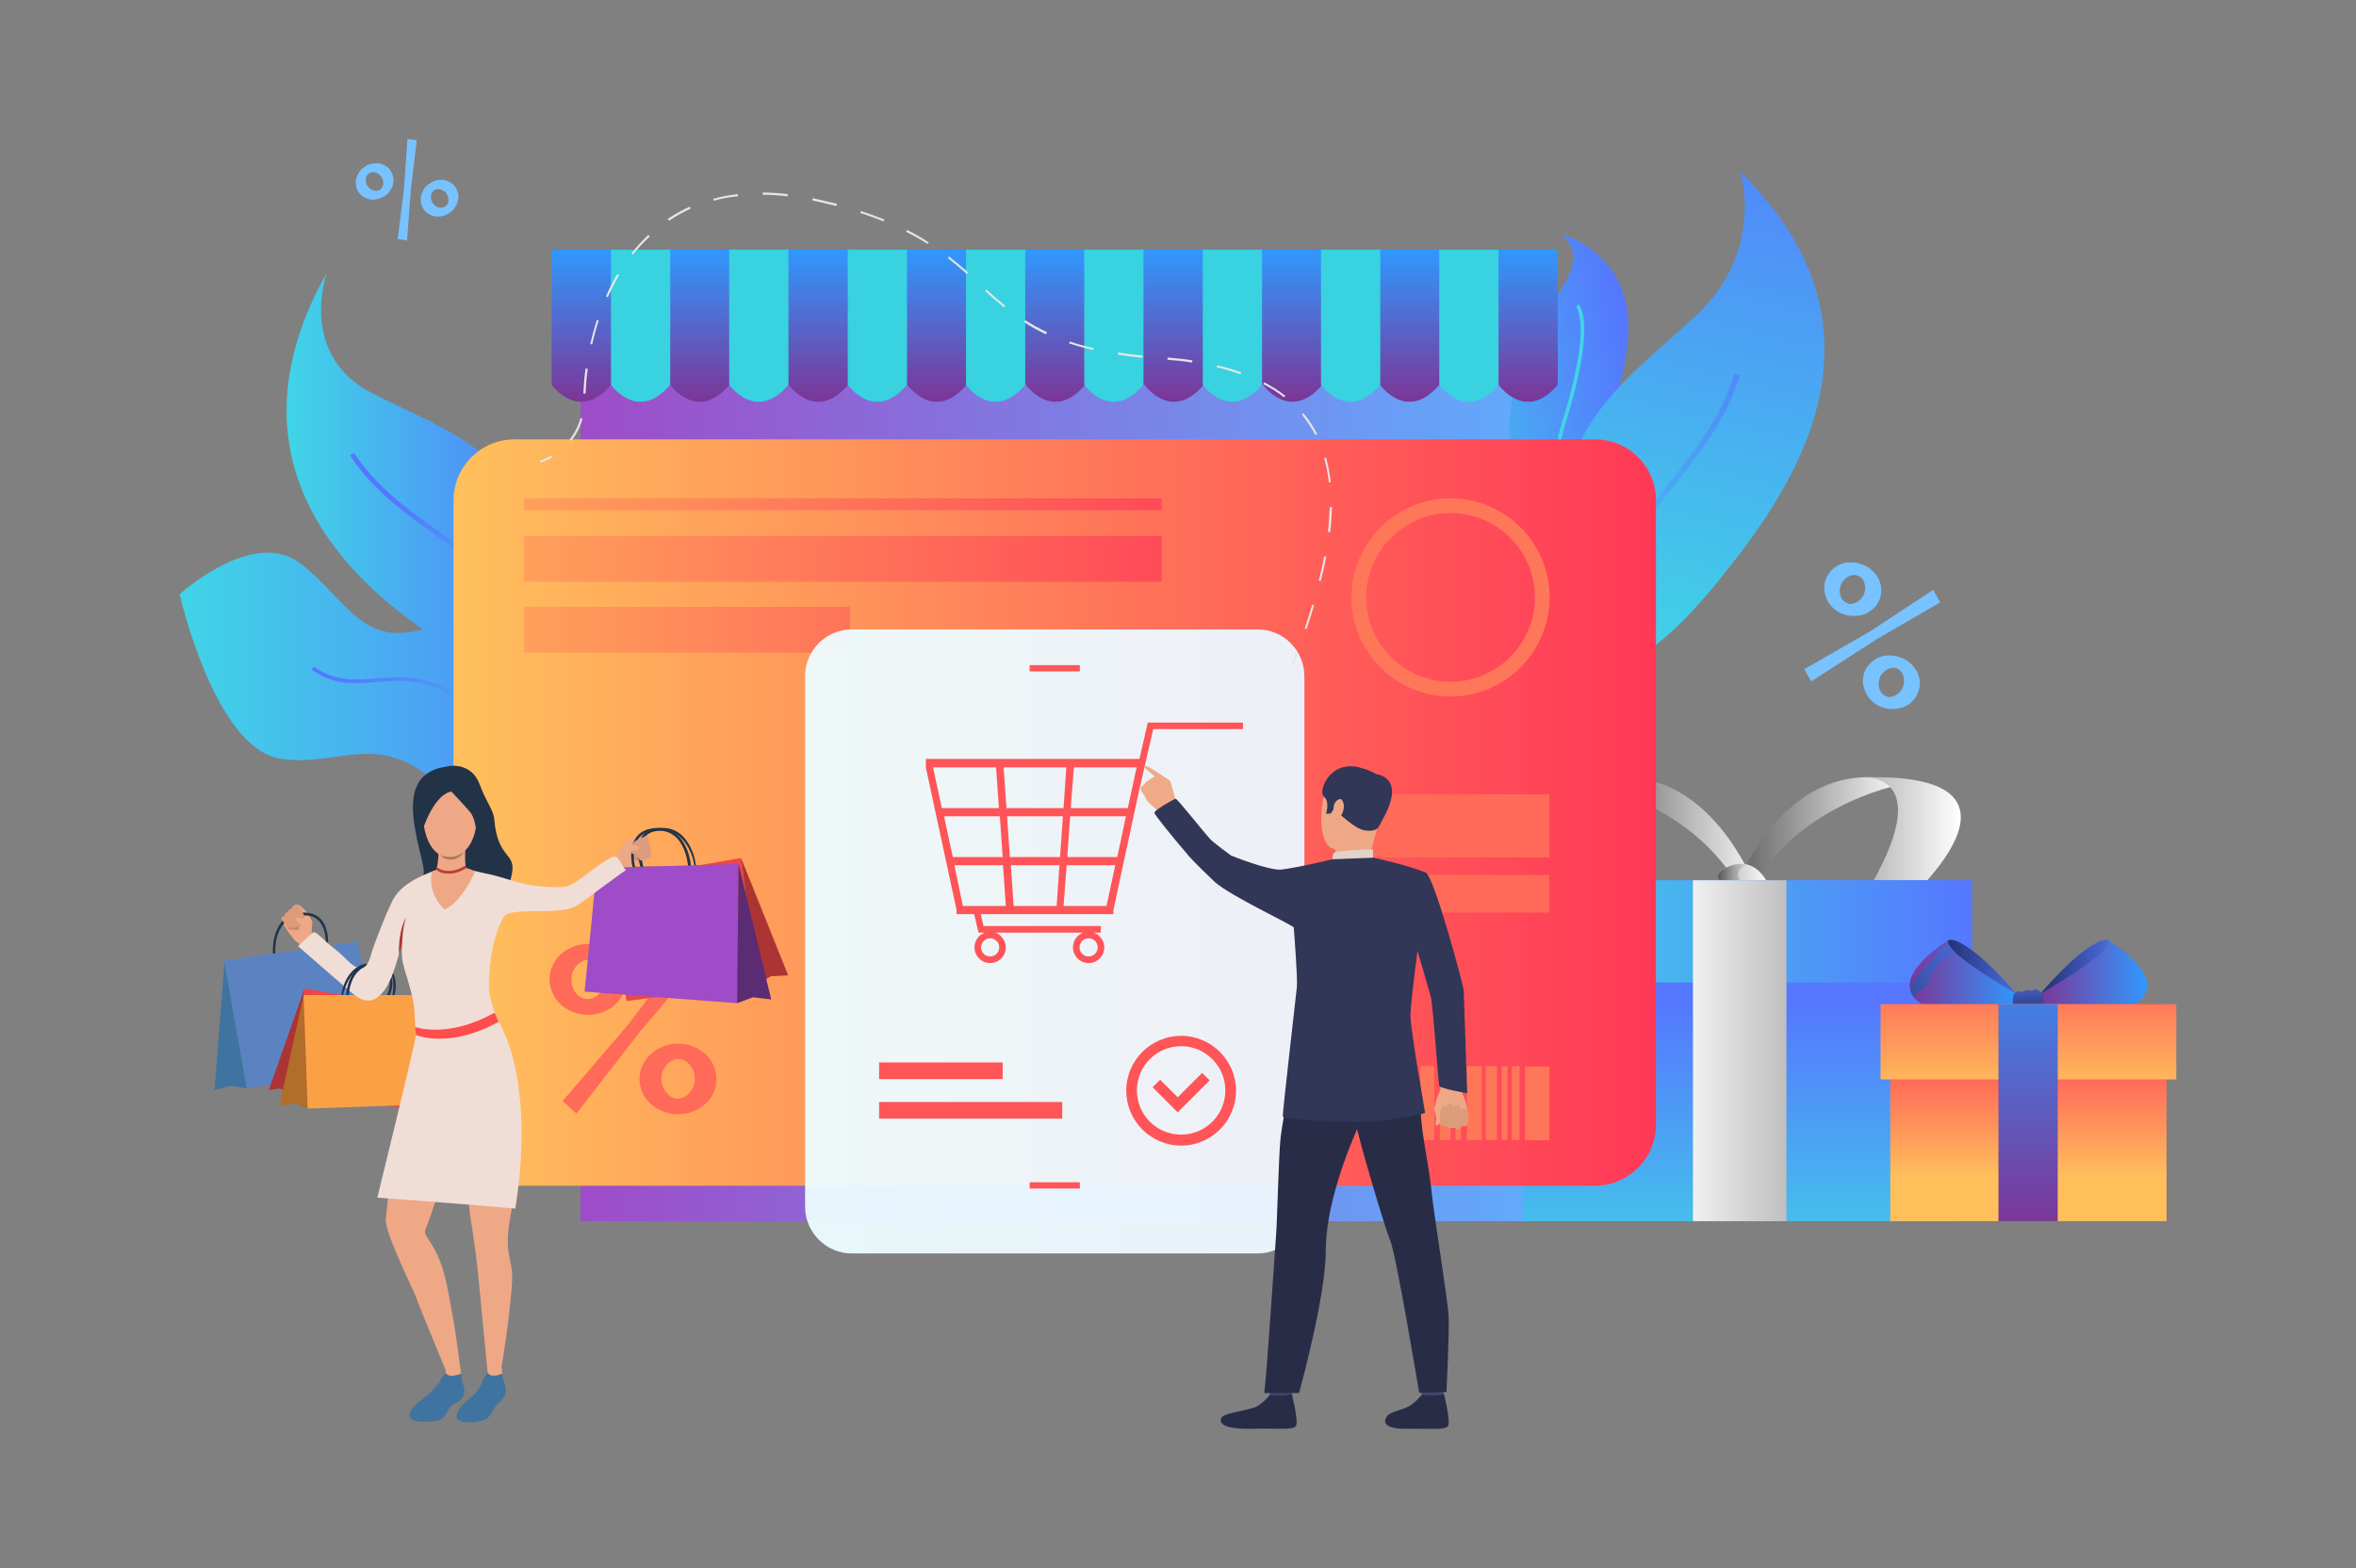 <?xml version="1.0" encoding="utf-8"?>
<!-- Generator: Adobe Illustrator 22.0.0, SVG Export Plug-In . SVG Version: 6.00 Build 0)  -->
<svg version="1.1" id="Слой_1" xmlns="http://www.w3.org/2000/svg" xmlns:xlink="http://www.w3.org/1999/xlink" x="0px" y="0px"
	 viewBox="0 0 751.2 500" style="enable-background:new 0 0 751.2 500;" xml:space="preserve">
<rect x="0" y="0" width="751.2" height="500" fill="#808080" stroke="none"/>
<style type="text/css">
	.st0{fill:url(#SVGID_1_);}
	.st1{fill:url(#SVGID_2_);}
	.st2{fill:url(#SVGID_3_);}
	.st3{fill:url(#SVGID_4_);}
	.st4{fill:url(#SVGID_5_);}
	.st5{fill:url(#SVGID_6_);}
	.st6{fill:url(#SVGID_7_);}
	.st7{fill:url(#SVGID_8_);}
	.st8{fill:url(#SVGID_9_);}
	.st9{fill:url(#SVGID_10_);}
	.st10{fill:url(#SVGID_11_);}
	.st11{fill:url(#SVGID_12_);}
	.st12{fill:url(#SVGID_13_);}
	.st13{fill:url(#SVGID_14_);}
	.st14{fill:url(#SVGID_15_);}
	.st15{fill:url(#SVGID_16_);}
	.st16{fill:url(#SVGID_17_);}
	.st17{fill:url(#SVGID_18_);}
	.st18{fill:url(#SVGID_19_);}
	.st19{fill:url(#SVGID_20_);}
	.st20{fill:url(#SVGID_21_);}
	.st21{fill:url(#SVGID_22_);}
	.st22{fill:url(#SVGID_23_);}
	.st23{fill:url(#SVGID_24_);}
	.st24{fill:url(#SVGID_25_);}
	.st25{fill:url(#SVGID_26_);}
	.st26{fill:url(#SVGID_27_);}
	.st27{fill:#FF7759;}
	.st28{fill:#FF6A59;}
	.st29{fill:url(#SVGID_28_);}
	.st30{fill:url(#SVGID_29_);}
	.st31{fill:url(#SVGID_30_);}
	.st32{opacity:0.95;fill:url(#SVGID_31_);}
	.st33{fill:#FF5458;}
	.st34{fill:url(#SVGID_32_);}
	.st35{fill:#38D2E0;}
	.st36{fill:#EEA886;}
	.st37{fill:#DB9C7C;}
	.st38{fill:#323657;}
	.st39{fill:#424773;}
	.st40{fill:#292C47;}
	.st41{fill:#E2D2CA;}
	.st42{fill:#EFAA88;}
	.st43{fill:#CF8C6C;}
	.st44{fill:#EB4747;}
	.st45{fill:#23344A;}
	.st46{fill:#9E4CC7;}
	.st47{fill:#3F74A0;}
	.st48{fill:#5B83C2;}
	.st49{fill:#AD3434;}
	.st50{fill:#B06E2A;}
	.st51{fill:#223247;}
	.st52{fill:#FAA146;}
	.st53{fill:#5B2C73;}
	.st54{fill:#F0DDD5;}
	.st55{fill:#A77860;}
	.st56{fill:#FF4D4D;}
	.st57{fill:#C43B3B;}
	.st58{fill:#E6E6E6;}
	.st59{fill:#78C2FF;}
</style>
<g>
	<g>
		<linearGradient id="SVGID_1_" gradientUnits="userSpaceOnUse" x1="164.572" y1="243.821" x2="502.563" y2="243.821">
			<stop  offset="0" style="stop-color:#A246C4"/>
			<stop  offset="1" style="stop-color:#5EAFFF"/>
		</linearGradient>
		<rect x="185.1" y="98.3" class="st0" width="302.4" height="291.1"/>
		<g>
			<linearGradient id="SVGID_2_" gradientUnits="userSpaceOnUse" x1="505.426" y1="270.971" x2="563.113" y2="270.971">
				<stop  offset="5.181350e-03" style="stop-color:#595959"/>
				<stop  offset="1" style="stop-color:#FFFFFF"/>
			</linearGradient>
			<path class="st1" d="M559.8,283.1c0,0-16.4-45.1-54.4-33.3c0,0,32,5.1,48.5,32C570.3,308.6,559.8,283.1,559.8,283.1z"/>
			<linearGradient id="SVGID_3_" gradientUnits="userSpaceOnUse" x1="550.056" y1="270.971" x2="607.743" y2="270.971">
				<stop  offset="5.181350e-03" style="stop-color:#595959"/>
				<stop  offset="1" style="stop-color:#FFFFFF"/>
			</linearGradient>
			<path class="st2" d="M553.4,283.1c0,0,16.4-45.1,54.4-33.3c0,0-32,5.1-48.5,32C542.9,308.6,553.4,283.1,553.4,283.1z"/>
			<linearGradient id="SVGID_4_" gradientUnits="userSpaceOnUse" x1="593.356" y1="267.68" x2="625.186" y2="267.68">
				<stop  offset="5.181350e-03" style="stop-color:#B3B3B3"/>
				<stop  offset="1" style="stop-color:#FFFFFF"/>
			</linearGradient>
			<path class="st3" d="M593.4,247.9c0,0,25.8-2.7,1,38l13.4,1.6C607.7,287.5,655.3,245.8,593.4,247.9z"/>
			<linearGradient id="SVGID_5_" gradientUnits="userSpaceOnUse" x1="547.772" y1="280.695" x2="564.326" y2="280.695">
				<stop  offset="5.181350e-03" style="stop-color:#B3B3B3"/>
				<stop  offset="1" style="stop-color:#FFFFFF"/>
			</linearGradient>
			<path class="st4" d="M564.3,283.2l-4.5,2l-1.2,0.5c0,0-17.8-5-7.8-9.3c2.4-1,4.4-1.2,6.1-0.8
				C562.3,276.9,564.3,283.2,564.3,283.2z"/>
			<linearGradient id="SVGID_6_" gradientUnits="userSpaceOnUse" x1="547.772" y1="280.695" x2="559.816" y2="280.695">
				<stop  offset="5.181350e-03" style="stop-color:#595959"/>
				<stop  offset="1" style="stop-color:#FFFFFF"/>
			</linearGradient>
			<path class="st5" d="M559.8,285.3l-1.2,0.5c0,0-17.8-5-7.8-9.3c2.4-1,4.4-1.2,6.1-0.8c0,0,0,0,0,0
				C557,275.8,549.1,278.4,559.8,285.3z"/>
			<linearGradient id="SVGID_7_" gradientUnits="userSpaceOnUse" x1="554.703" y1="412.161" x2="554.703" y2="319.422">
				<stop  offset="0" style="stop-color:#40D5E6"/>
				<stop  offset="1" style="stop-color:#5577FF"/>
			</linearGradient>
			<rect x="485.5" y="280.7" class="st6" width="138.3" height="108.7"/>
			<linearGradient id="SVGID_8_" gradientUnits="userSpaceOnUse" x1="480.623" y1="297.028" x2="628.78" y2="297.028">
				<stop  offset="0" style="stop-color:#40D5E6"/>
				<stop  offset="1" style="stop-color:#5577FF"/>
			</linearGradient>
			<rect x="480.6" y="280.7" class="st7" width="148.2" height="32.6"/>
			<linearGradient id="SVGID_9_" gradientUnits="userSpaceOnUse" x1="577.215" y1="335.048" x2="530.705" y2="335.048">
				<stop  offset="5.181350e-03" style="stop-color:#B3B3B3"/>
				<stop  offset="1" style="stop-color:#FFFFFF"/>
			</linearGradient>
			<rect x="539.8" y="280.7" class="st8" width="29.8" height="108.7"/>
		</g>
		<g>
			<linearGradient id="SVGID_10_" gradientUnits="userSpaceOnUse" x1="620.083" y1="308.28" x2="643.055" y2="308.28">
				<stop  offset="0" style="stop-color:#1F3073"/>
				<stop  offset="1" style="stop-color:#4E6CDE"/>
			</linearGradient>
			<path class="st9" d="M643.1,317c0,0-12-4.4-18.7-9.3c-2-1.5-3.5-3-4-4.4c-0.5-1.3-0.3-2.5,0.9-3.6c0,0,0.8-0.3,2.8,0.5
				c3,1.3,8.8,5.1,18.6,16.4C642.8,316.7,642.9,316.8,643.1,317z"/>
			<linearGradient id="SVGID_11_" gradientUnits="userSpaceOnUse" x1="608.838" y1="311.089" x2="643.055" y2="311.089">
				<stop  offset="0" style="stop-color:#7C3596"/>
				<stop  offset="1" style="stop-color:#3098FF"/>
			</linearGradient>
			<path class="st10" d="M643.1,317l-0.7,3.4c0,0-24,6-31.7-1.8c-0.1-0.1-0.2-0.2-0.3-0.3c-0.7-0.8-1.1-1.6-1.3-2.4
				c-2.2-7.4,12.2-16.1,12.2-16.1c-0.3,0.4-0.2,1,0.2,1.7c0.4,0.7,1.1,1.5,2,2.3C629.1,309,643.1,317,643.1,317z"/>
			<linearGradient id="SVGID_12_" gradientUnits="userSpaceOnUse" x1="605.149" y1="319.631" x2="626.645" y2="298.633">
				<stop  offset="0" style="stop-color:#354996"/>
				<stop  offset="1" style="stop-color:#4E6CDE"/>
			</linearGradient>
			<path class="st11" d="M623.4,303.6c0,0-4.9,2-6.4,5.2c-1.5,3.2-2.3,5.9-4.4,6.9c-1,0.5-1.7,1.4-2.2,2.4c-0.7-0.8-1.1-1.6-1.3-2.4
				c0.2-1.3,0.6-2.7,1.7-3.9c3.1-3.6,6.2-6.3,6.6-7.6c0.3-1,2.9-2.3,4.1-2.9C621.8,302,622.5,302.8,623.4,303.6L623.4,303.6z"/>
			<linearGradient id="SVGID_13_" gradientUnits="userSpaceOnUse" x1="650.377" y1="308.28" x2="673.35" y2="308.28">
				<stop  offset="0" style="stop-color:#1F3073"/>
				<stop  offset="1" style="stop-color:#4E6CDE"/>
			</linearGradient>
			<path class="st12" d="M650.4,317c0,0,12-4.4,18.7-9.3c2-1.5,3.5-3,4-4.4c0.5-1.3,0.3-2.5-0.9-3.6c0,0-0.8-0.3-2.8,0.5
				c-3,1.3-8.8,5.1-18.6,16.4C650.6,316.7,650.5,316.8,650.4,317z"/>
			<linearGradient id="SVGID_14_" gradientUnits="userSpaceOnUse" x1="650.377" y1="311.089" x2="684.595" y2="311.089">
				<stop  offset="0" style="stop-color:#7C3596"/>
				<stop  offset="1" style="stop-color:#3098FF"/>
			</linearGradient>
			<path class="st13" d="M650.4,317l0.7,3.4c0,0,24,6,31.7-1.8c0.1-0.1,0.2-0.2,0.3-0.3c0.7-0.8,1.1-1.6,1.3-2.4
				c2.2-7.4-12.2-16.1-12.2-16.1c0.3,0.4,0.2,1-0.2,1.7c-0.4,0.7-1.1,1.5-2,2.3C664.4,309,650.4,317,650.4,317z"/>
			<linearGradient id="SVGID_15_" gradientUnits="userSpaceOnUse" x1="646.668" y1="319.159" x2="646.17" y2="313.072">
				<stop  offset="0" style="stop-color:#354996"/>
				<stop  offset="1" style="stop-color:#4E6CDE"/>
			</linearGradient>
			<path class="st14" d="M642.1,317c0,0,1.1-1.3,1.9-0.8c0.8,0.5,1.9-1,3.1-0.4c1.2,0.6,1.3-1,2.8-0.1c1.5,0.9,2.3,3.8,1.2,5.2
				c-1.1,1.5-1.7-0.3-2.2,0c-0.5,0.3-1.5,1.6-3.2,0.6c-1.7-1-4.1,0.9-3.9-0.3C642,319.9,641.4,319.4,642.1,317z"/>
			<linearGradient id="SVGID_16_" gradientUnits="userSpaceOnUse" x1="646.716" y1="375.56" x2="646.716" y2="325.565">
				<stop  offset="0" style="stop-color:#FFC05C"/>
				<stop  offset="1" style="stop-color:#FF3857"/>
			</linearGradient>
			<rect x="602.7" y="320.2" class="st15" width="88.1" height="69.2"/>
			<linearGradient id="SVGID_17_" gradientUnits="userSpaceOnUse" x1="646.716" y1="348.334" x2="646.716" y2="293.205">
				<stop  offset="0" style="stop-color:#FFC05C"/>
				<stop  offset="1" style="stop-color:#FF3857"/>
			</linearGradient>
			<rect x="599.6" y="320.2" class="st16" width="94.3" height="24"/>
			<linearGradient id="SVGID_18_" gradientUnits="userSpaceOnUse" x1="646.716" y1="391.607" x2="646.716" y2="295.986">
				<stop  offset="0" style="stop-color:#7C3596"/>
				<stop  offset="1" style="stop-color:#3098FF"/>
			</linearGradient>
			<rect x="637.2" y="320.2" class="st17" width="18.9" height="69.2"/>
		</g>
		<g>
			<linearGradient id="SVGID_19_" gradientUnits="userSpaceOnUse" x1="91.411" y1="150.743" x2="178.32" y2="150.743">
				<stop  offset="0" style="stop-color:#40D5E6"/>
				<stop  offset="1" style="stop-color:#5577FF"/>
			</linearGradient>
			<path class="st18" d="M134,200.1c15.2,10.6,30.2,17.7,38.2,13.4c0.5-0.3,0.9-0.6,1.3-0.9c4.6-3.6,6.2-12.1,3.1-27.5
				c-8.2-40.9-33.9-47.4-57.9-59.7c-23.7-12.1-14.7-38-14.4-38.6C71.6,144.8,108.2,182,134,200.1z"/>
			<g>
				
					<linearGradient id="SVGID_20_" gradientUnits="userSpaceOnUse" x1="-5804.127" y1="2297.031" x2="-5804.127" y2="2213.063" gradientTransform="matrix(-0.785 0.62 0.62 0.785 -5797.521 2018.727)">
					<stop  offset="0" style="stop-color:#40D5E6"/>
					<stop  offset="1" style="stop-color:#5577FF"/>
				</linearGradient>
				<path class="st19" d="M172.3,213.5c0.5-0.3,0.9-0.6,1.3-0.9c-3-8-9.7-23.3-18.8-31.7c-4.3-3.9-9.3-7.5-14.6-11.2
					c-10-7.1-20.3-14.5-27.3-25.3l-1.3,0.8c7.2,11.1,17.6,18.5,27.7,25.7c5.2,3.7,10.2,7.3,14.4,11.1
					C162.6,190.2,169.3,205.7,172.3,213.5z"/>
			</g>
		</g>
		<g>
			<linearGradient id="SVGID_21_" gradientUnits="userSpaceOnUse" x1="57.307" y1="223.215" x2="208.135" y2="223.215">
				<stop  offset="0" style="stop-color:#40D5E6"/>
				<stop  offset="1" style="stop-color:#5577FF"/>
			</linearGradient>
			<path class="st20" d="M89.3,241.9c21,3.4,34.6-13.2,58.8,17.4c20.9,26.4,50.5-2.8,58.1-11.3c1.2-1.3,1.9-2.2,1.9-2.2
				s-0.5,0.1-1.3,0.3c-5.2,1.1-25.1,4.4-29.8-10.8c-5.4-17.5-20.9-41.2-41.3-34.9c-20.4,6.3-24.8-9.1-39.9-20.7
				c-15.1-11.6-38.5,9.8-38.5,9.8S68.3,238.4,89.3,241.9z"/>
			<g>
				
					<linearGradient id="SVGID_22_" gradientUnits="userSpaceOnUse" x1="-3089.35" y1="2010.258" x2="-3089.35" y2="1906.775" gradientTransform="matrix(-0.558 0.83 0.83 0.558 -3192.71 1700.892)">
					<stop  offset="0" style="stop-color:#40D5E6"/>
					<stop  offset="1" style="stop-color:#5577FF"/>
				</linearGradient>
				<path class="st21" d="M155.2,236.1c4,6.9,8.1,14.1,17.5,18.1c12.8,5.4,25.8-0.9,33.6-6.1c1.2-1.3,1.9-2.2,1.9-2.2
					s-0.5,0.1-1.3,0.3c-7.3,5.2-20.7,12.4-33.7,6.9c-9-3.8-13-10.8-16.9-17.6c-4.5-7.8-9.2-15.9-21.4-18.7
					c-5.4-1.2-10.2-0.8-14.9-0.5c-6.7,0.6-13,1.1-19.9-3.7l-0.7,1c7.3,5,13.8,4.5,20.7,3.9c4.6-0.4,9.3-0.8,14.5,0.4
					C146.3,220.6,150.6,228.1,155.2,236.1z"/>
			</g>
		</g>
		<g>
			
				<linearGradient id="SVGID_23_" gradientUnits="userSpaceOnUse" x1="3930.79" y1="-5628.721" x2="3975.501" y2="-5692.91" gradientTransform="matrix(0.707 0.707 -0.707 0.707 -6313.812 1340.688)">
				<stop  offset="0" style="stop-color:#40D5E6"/>
				<stop  offset="1" style="stop-color:#5577FF"/>
			</linearGradient>
			<path class="st22" d="M481.2,144.1c2.3,41.6,35.2,39.5,37.8,39.3c0.1,0,0.2,0,0.2,0c-0.7-0.8-1.4-1.7-2-2.5
				c-16.5-22.9,2.3-54.2,2-77.2c-0.3-23.9-21.6-29.1-21.6-29.1C513.2,87.6,478.8,100.8,481.2,144.1z"/>
			<g>
				
					<linearGradient id="SVGID_24_" gradientUnits="userSpaceOnUse" x1="-11908.596" y1="-636.673" x2="-11863.886" y2="-700.86" gradientTransform="matrix(-0.993 -0.117 -0.117 0.993 -11788.259 -1350.615)">
					<stop  offset="0" style="stop-color:#40D5E6"/>
					<stop  offset="1" style="stop-color:#5577FF"/>
				</linearGradient>
				<path class="st23" d="M500.5,165c4.5,8,11.5,14,18.5,18.3c0.1,0,0.2,0,0.2,0c-0.7-0.8-1.4-1.7-2-2.5c-6-4.1-11.8-9.5-15.7-16.3
					c-5-8.8-5.8-18.6-2.5-29c10.4-33,4.5-38.3,4.3-38.5l-0.4,0.5l-0.4,0.4c0,0,0,0,0,0c0.3,0.3,5.2,6.2-4.6,37.3
					C494.5,145.8,495.4,155.9,500.5,165z"/>
			</g>
		</g>
		<g>
			<linearGradient id="SVGID_25_" gradientUnits="userSpaceOnUse" x1="522.136" y1="212.176" x2="569.313" y2="17.166">
				<stop  offset="0" style="stop-color:#40D5E6"/>
				<stop  offset="1" style="stop-color:#5577FF"/>
			</linearGradient>
			<path class="st24" d="M547.6,185.6c-13.1,16.2-27,28.5-37,26.3c-0.6-0.1-1.2-0.3-1.7-0.5c-6.1-2.5-10.4-11.1-11.9-28.6
				c-3.9-46.5,21.7-61.5,43.8-82.2c21.8-20.4,14.4-45.4,13.9-46C608,106.8,569.8,158.2,547.6,185.6z"/>
			<g>
				<linearGradient id="SVGID_26_" gradientUnits="userSpaceOnUse" x1="495.421" y1="201.902" x2="581.693" y2="115.629">
					<stop  offset="0" style="stop-color:#40D5E6"/>
					<stop  offset="1" style="stop-color:#5577FF"/>
				</linearGradient>
				<path class="st25" d="M510.6,211.9c-0.6-0.1-1.2-0.3-1.7-0.5c0.8-9.5,3.2-28.1,10.4-39.9c3.4-5.6,7.7-10.9,12.2-16.6
					c8.5-10.7,17.4-21.9,21.5-35.7l1.7,0.5c-4.2,14.2-13.2,25.4-21.8,36.3c-4.5,5.6-8.7,11-12.1,16.4
					C513.8,183.8,511.4,202.6,510.6,211.9z"/>
			</g>
		</g>
		<linearGradient id="SVGID_27_" gradientUnits="userSpaceOnUse" x1="144.568" y1="259.046" x2="528.018" y2="259.046">
			<stop  offset="0" style="stop-color:#FFC05C"/>
			<stop  offset="1" style="stop-color:#FF3857"/>
		</linearGradient>
		<path class="st26" d="M508.5,378.1H164.1c-10.8,0-19.5-8.7-19.5-19.5v-199c0-10.8,8.7-19.5,19.5-19.5h344.4
			c10.8,0,19.5,8.7,19.5,19.5v199C528,369.3,519.3,378.1,508.5,378.1z"/>
		<g>
			<path class="st27" d="M462.5,222.1c-17.4,0-31.6-14.2-31.6-31.6c0-17.4,14.2-31.6,31.6-31.6c17.4,0,31.6,14.2,31.6,31.6
				C494,207.9,479.9,222.1,462.5,222.1z M462.5,163.6c-14.8,0-26.9,12.1-26.9,26.9c0,14.8,12.1,26.9,26.9,26.9
				c14.8,0,26.9-12.1,26.9-26.9C489.4,175.6,477.3,163.6,462.5,163.6z"/>
		</g>
		<g>
			<path class="st28" d="M187.5,323.6c-1.7,0-3.3-0.3-4.8-0.9c-1.5-0.6-2.8-1.4-3.9-2.4c-1.1-1-2-2.2-2.6-3.6c-0.6-1.4-1-2.8-1-4.4
				c0-1.5,0.3-3,1-4.4c0.6-1.4,1.5-2.6,2.6-3.6c1.1-1,2.4-1.8,3.9-2.4c1.5-0.6,3.1-0.9,4.8-0.9c1.7,0,3.3,0.3,4.8,0.9
				c1.5,0.6,2.8,1.4,3.9,2.4c1.1,1,2,2.2,2.6,3.6c0.6,1.4,1,2.8,1,4.4c0,1.6-0.3,3.1-1,4.4c-0.6,1.4-1.5,2.5-2.6,3.6
				c-1.1,1-2.4,1.8-3.9,2.4C190.8,323.3,189.2,323.6,187.5,323.6z M179.4,351.1l20.9-24.4l19.3-25.4l4.5,4l-20.3,24l-20,25.8
				L179.4,351.1z M187.5,318.6c0.7,0,1.4-0.2,2-0.5c0.6-0.3,1.2-0.8,1.7-1.4c0.5-0.6,0.9-1.2,1.2-2c0.3-0.8,0.4-1.6,0.4-2.4
				c0-1.7-0.5-3.2-1.6-4.4c-1-1.2-2.3-1.8-3.7-1.8c-0.7,0-1.4,0.2-2,0.5c-0.6,0.3-1.2,0.8-1.7,1.4c-0.5,0.6-0.9,1.2-1.2,2
				c-0.3,0.7-0.4,1.5-0.4,2.4c0,1.7,0.5,3.2,1.6,4.5C184.8,318,186.1,318.6,187.5,318.6z M216.2,355.3c-1.7,0-3.3-0.3-4.8-0.9
				c-1.5-0.6-2.8-1.4-3.9-2.4c-1.1-1-2-2.2-2.6-3.5c-0.6-1.4-1-2.8-1-4.4c0-1.6,0.3-3.1,1-4.4c0.6-1.4,1.5-2.5,2.6-3.6
				c1.1-1,2.4-1.8,3.9-2.4c1.5-0.6,3.1-0.9,4.8-0.9c1.7,0,3.3,0.3,4.8,0.9c1.5,0.6,2.8,1.4,3.9,2.4c1.1,1,2,2.2,2.6,3.6
				c0.6,1.4,0.9,2.8,0.9,4.4c0,1.6-0.3,3.1-0.9,4.4c-0.6,1.4-1.5,2.5-2.6,3.5c-1.1,1-2.4,1.8-3.9,2.4
				C219.5,355,217.9,355.3,216.2,355.3z M216.2,350.3c0.7,0,1.4-0.2,2-0.5c0.6-0.3,1.2-0.8,1.7-1.4c0.5-0.6,0.9-1.2,1.2-2
				c0.3-0.7,0.4-1.5,0.4-2.4c0-0.9-0.1-1.7-0.4-2.5c-0.3-0.8-0.7-1.4-1.2-2c-0.5-0.6-1-1-1.7-1.3c-0.6-0.3-1.3-0.5-2-0.5
				c-0.7,0-1.4,0.2-2,0.5c-0.6,0.3-1.2,0.8-1.7,1.4c-0.5,0.6-0.9,1.2-1.2,2c-0.3,0.8-0.4,1.6-0.4,2.4c0,1.7,0.5,3.2,1.6,4.4
				C213.5,349.7,214.7,350.3,216.2,350.3z"/>
		</g>
		<linearGradient id="SVGID_28_" gradientUnits="userSpaceOnUse" x1="88.794" y1="178.149" x2="413.557" y2="178.149">
			<stop  offset="0" style="stop-color:#FFC05C"/>
			<stop  offset="1" style="stop-color:#FF3857"/>
		</linearGradient>
		<rect x="167" y="170.9" class="st29" width="203.4" height="14.6"/>
		<linearGradient id="SVGID_29_" gradientUnits="userSpaceOnUse" x1="88.794" y1="160.788" x2="413.557" y2="160.788">
			<stop  offset="0" style="stop-color:#FFC05C"/>
			<stop  offset="1" style="stop-color:#FF3857"/>
		</linearGradient>
		<rect x="167" y="158.9" class="st30" width="203.4" height="3.8"/>
		<linearGradient id="SVGID_30_" gradientUnits="userSpaceOnUse" x1="88.794" y1="200.754" x2="413.557" y2="200.754">
			<stop  offset="0" style="stop-color:#FFC05C"/>
			<stop  offset="1" style="stop-color:#FF3857"/>
		</linearGradient>
		<rect x="167" y="193.5" class="st31" width="104" height="14.6"/>
		<linearGradient id="SVGID_31_" gradientUnits="userSpaceOnUse" x1="484.326" y1="300.206" x2="201.454" y2="300.206">
			<stop  offset="0" style="stop-color:#EDF4FF"/>
			<stop  offset="1" style="stop-color:#EDFFFE"/>
		</linearGradient>
		<path class="st32" d="M401,399.7H271.6c-8.2,0-14.9-6.7-14.9-14.9V215.6c0-8.2,6.7-14.9,14.9-14.9H401c8.2,0,14.9,6.7,14.9,14.9
			v169.1C415.9,393,409.2,399.7,401,399.7z"/>
		<g>
			<path class="st33" d="M376.6,365.3c-9.7,0-17.5-7.9-17.5-17.5c0-9.7,7.9-17.5,17.5-17.5c9.7,0,17.5,7.9,17.5,17.5
				C394.1,357.4,386.3,365.3,376.6,365.3z M376.6,333.6c-7.8,0-14.1,6.3-14.1,14.1c0,7.8,6.3,14.1,14.1,14.1
				c7.8,0,14.1-6.3,14.1-14.1C390.7,340,384.4,333.6,376.6,333.6z"/>
		</g>
		<g>
			<polygon class="st33" points="375.5,354.7 367.5,346.7 369.9,344.3 375.5,349.9 383.3,342.1 385.7,344.5 			"/>
		</g>
		<g>
			<rect x="425.3" y="340" class="st27" width="5.1" height="23.5"/>
			<rect x="432.8" y="340" class="st27" width="2.5" height="23.5"/>
			<rect x="437.8" y="340" class="st27" width="4.6" height="23.5"/>
			<rect x="445" y="340" class="st27" width="2.8" height="23.5"/>
			<rect x="449.7" y="340.1" class="st27" width="1.3" height="23.5"/>
			<rect x="452.9" y="340" class="st27" width="4.4" height="23.5"/>
			<rect x="459.1" y="340" class="st27" width="3.4" height="23.5"/>
			<rect x="464.1" y="340" class="st27" width="1.7" height="23.5"/>
			<rect x="467.7" y="340" class="st27" width="4.8" height="23.5"/>
			<rect x="473.7" y="340" class="st27" width="3.6" height="23.5"/>
			<rect x="478.8" y="340" class="st27" width="1.8" height="23.5"/>
			<rect x="482" y="340" class="st27" width="2.5" height="23.5"/>
			<rect x="486.2" y="340.1" class="st27" width="7.8" height="23.5"/>
		</g>
		<linearGradient id="SVGID_32_" gradientUnits="userSpaceOnUse" x1="336.294" y1="128.097" x2="336.294" y2="79.57">
			<stop  offset="0" style="stop-color:#7C3596"/>
			<stop  offset="1" style="stop-color:#3098FF"/>
		</linearGradient>
		<path class="st34" d="M175.9,79.6v43.1c0,0,8.6,12.2,18.9,0h18.9c0,0,8.6,12.2,18.9,0h18.9c0,0,8.6,12.2,18.9,0h18.9
			c0,0,8.6,12.2,18.9,0h18.9c0,0,8.6,12.2,18.9,0h18.9c0,0,8.6,12.2,18.9,0h18.9c0,0,8.6,12.2,18.9,0H440c0,0,8.6,12.2,18.9,0h18.9
			c0,0,8.6,12.2,18.9,0V79.6H175.9z"/>
		<g>
			<path class="st35" d="M194.8,122.7c0,0,8.6,12.2,18.9,0V79.6h-18.9V122.7z"/>
			<path class="st35" d="M232.5,122.7c0,0,8.6,12.2,18.9,0V79.6h-18.9V122.7z"/>
			<path class="st35" d="M270.3,122.7c0,0,8.6,12.2,18.9,0V79.6h-18.9V122.7z"/>
			<path class="st35" d="M308,122.7c0,0,8.6,12.2,18.9,0V79.6H308V122.7z"/>
			<path class="st35" d="M345.7,122.7c0,0,8.6,12.2,18.9,0V79.6h-18.9V122.7z"/>
			<path class="st35" d="M383.5,122.7c0,0,8.6,12.2,18.9,0V79.6h-18.9V122.7z"/>
			<path class="st35" d="M421.2,122.7c0,0,8.6,12.2,18.9,0V79.6h-18.9V122.7z"/>
			<path class="st35" d="M458.9,79.6v43.1c0,0,8.6,12.2,18.9,0V79.6H458.9z"/>
		</g>
		<path class="st33" d="M366,230.3l-2.7,11.7h-68.1v2.7l9.8,45.5v1.3h5.6l1.4,5.9h2c-1.9,0.7-3.3,2.5-3.3,4.7c0,2.7,2.2,5,5,5
			c2.7,0,5-2.2,5-5c0-2.1-1.4-4-3.3-4.7h28c-1.9,0.7-3.3,2.5-3.3,4.7c0,2.7,2.2,5,5,5c2.7,0,5-2.2,5-5c0-2.1-1.4-4-3.3-4.7h2.2v-2.1
			h-37.4l-0.9-3.8H355v-1.3l8-37.2l4.7-20.5h28.6v-2.1H366z M318.6,302.1c0,1.6-1.3,2.9-2.9,2.9c-1.6,0-2.9-1.3-2.9-2.9
			c0-1.6,1.3-2.9,2.9-2.9C317.3,299.2,318.6,300.5,318.6,302.1z M350,302.1c0,1.6-1.3,2.9-2.9,2.9c-1.6,0-2.9-1.3-2.9-2.9
			c0-1.6,1.3-2.9,2.9-2.9C348.7,299.2,350,300.5,350,302.1z M321.1,260.3h17.8l-0.9,13h-16L321.1,260.3z M319.7,273.3h-15.9l-2.8-13
			h17.8L319.7,273.3z M339.1,257.7h-18.2l-0.9-13H340L339.1,257.7z M342.4,244.7h20l-2.8,13h-18.2L342.4,244.7z M337.8,275.9
			l-0.9,13h-13.7l-0.9-13H337.8z M340.1,275.9h15.5l-2.8,13h-13.7L340.1,275.9z M356.2,273.3h-15.9l0.9-13H359l-2.7,12.7
			L356.2,273.3z M317.6,244.7l0.9,13h-18.2l-2.8-13H317.6z M304.3,275.9h15.5l0.9,13h-13.7L304.3,275.9z"/>
		<rect x="328.3" y="377" class="st33" width="16" height="2"/>
		<rect x="328.3" y="212.1" class="st33" width="16" height="2"/>
		<rect x="280.3" y="338.8" class="st33" width="39.4" height="5.3"/>
		<rect x="280.3" y="351.4" class="st33" width="58.4" height="5.3"/>
		<rect x="432.8" y="253.3" class="st28" width="61.2" height="20.1"/>
		<rect x="432.8" y="279" class="st28" width="61.2" height="12"/>
		<g>
			<g>
				<g>
					<g>
						<path class="st36" d="M460.6,343.8c0,0-0.8,1.3-0.9,2.4c-0.1,0.8-0.8,2.1-1.1,2.8c-0.3,0.7-1.3,3.9-1.3,4.7
							c0,0.3,0.7,2.5,0.6,3.1c-0.1,0.7-0.5,2,0.1,2.1c0.6,0.1,1.3-1,1.3-1s-0.1,0.6,0.5,0.9c1,0.5,1.5,0.1,1.5,0.1s0.4,0.7,0.8,0.8
							c1,0.2,1.5-0.2,1.5-0.2s0.5,0.4,1.2,0.4c0.9,0,1.3-0.8,1.3-0.8s1.1,0.2,1.5-0.3c0.3-0.5,0.3-1.1,0.4-1.6c0.1-0.5,0-4.9-1.5-8
							c-1.5-3.2,0.4-6.2,0.4-6.2L460.6,343.8z"/>
					</g>
				</g>
			</g>
			<g>
				<g>
					<path class="st37" d="M459.1,357.6c0,0-0.1-3.9,0.9-4.8c1-0.8,1.2,0.6,1.2,0.6s-0.1-1.4,1-1.6c1.1-0.2,1.2,1.5,1.2,1.5
						s0.2-1.1,1.4-0.9c1.2,0.2,0.9,1.6,0.9,1.6s1.1-1.4,1.9-0.1c1.2,2.2,0,4.8,0,4.8s-0.4,0.6-1.5,0.3c0,0-0.8,1.5-2.5,0.4
						c0,0-1.7,1-2.4-0.6C461.3,358.9,459.4,359.8,459.1,357.6z"/>
				</g>
			</g>
			<path class="st38" d="M447.2,287.1c0,0,6.7,22.5,9,30.7c0.7,2.6,2.4,27.4,2.7,28.4c0.3,1,8.9,2.4,8.9,2.4s-1-31-1.1-32.7
				c-0.1-1.7-9.4-36.4-12.1-37.6c-2-0.9-3.1-0.2-5.7,1.7C445.3,282.7,447.2,287.1,447.2,287.1z"/>
			<g>
				<g>
					<path class="st39" d="M452.7,440.5c0,0,0.6,4.3,0.7,4.9c0.1,0.6,6.8-0.4,6.8-0.4l0.5-5.1C460.8,439.9,453.5,439.9,452.7,440.5z
						"/>
				</g>
			</g>
			<g>
				<g>
					<path class="st40" d="M453.3,444.8c0,0-2.1,2.6-4.2,3.7c-2.1,1.1-5.3,1.6-6.5,2.7c-0.9,0.8-3.2,4.4,5.4,4.4
						c8.6-0.1,12.7,0.5,13.7-0.9c0.9-1.4-1.3-10.2-1.3-10.2S458.2,445.3,453.3,444.8z"/>
				</g>
			</g>
			<g>
				<g>
					<path class="st39" d="M404.3,440.5c0,0,0.6,4.3,0.7,4.9c0.1,0.6,6.8-0.4,6.8-0.4l0.5-5.1C412.3,439.9,405.1,439.9,404.3,440.5z
						"/>
				</g>
			</g>
			<g>
				<g>
					<path class="st40" d="M404.9,444.8c0,0-2.1,2.6-4.2,3.7c-2.1,1.1-9.7,2-10.9,3.2c-0.9,0.8-2.4,4.2,9.7,3.9
						c8.6-0.2,12.7,0.5,13.7-0.9c0.9-1.4-1.3-10.2-1.3-10.2S409.9,445.3,404.9,444.8z"/>
				</g>
			</g>
			<g>
				<g>
					<path class="st40" d="M447.1,330.9c0,0,6.3,10.1,5.9,19.2c-0.5,9.1,2.3,19.1,3.3,28.6c1.1,10.6,5.4,35.8,5.6,41.4
						c0.2,5.7-0.7,23.8-0.7,23.8l-8.7,0.2c0,0-7.3-43.9-9.2-48.4c-1.9-4.5-11.3-36.5-11.6-40C431.3,352.1,447.1,330.9,447.1,330.9z"
						/>
				</g>
			</g>
			<g>
				<g>
					<path class="st40" d="M413.7,332.3c0,0-4.8,25-5.4,30.6c-0.6,5.6-1.1,27-1.4,30.5c-0.3,3.5-3,45.5-3.8,50.8h11.1
						c0,0,8.5-30.6,8.5-45.1c0-14.5,6.6-31.5,10.9-41.1c4.3-9.6,14-9.8,16.6-27.5C450.3,330.4,417.2,326.6,413.7,332.3z"/>
				</g>
			</g>
			<g>
				<g>
					<path class="st36" d="M436.5,246.1c0,0-8.5-3.2-12.5,3.3c-3.9,6.5-3.6,19.5,0.7,21.1c4.3,1.6,10.7,0.8,12.9-3.3
						c2.2-4.1,4.2-9.9,4.1-13.8C441.7,249.4,438.7,247.2,436.5,246.1z"/>
				</g>
			</g>
			<g>
				<g>
					<path class="st36" d="M425.7,270.8c0,0,0.4,2.3-0.2,3.4c-0.6,1.1,11,1.2,11,1.2s0.9-6.2,2.7-11.4
						C441,258.8,425.7,270.8,425.7,270.8z"/>
				</g>
			</g>
			<g>
				<g>
					<path class="st38" d="M439.3,264c0,0-0.8,1.3-4.1,0.8c-3.3-0.5-7.3-4.9-8.6-5.4c-1.4-0.5-1.4-1.3-1.4-1.3l-0.9,1.3l-1.5,0.1
						c0,0,1.3-3.9-0.7-5.5c-2-1.6,2.1-12.6,12.6-8.9c0,0,8.1,2.2,7.8,6.8C442.2,256.5,441.1,261.7,439.3,264z"/>
				</g>
			</g>
			<g>
				<g>
					<path class="st41" d="M424.8,274.1c0,0,0-2.2,1-2.4c1-0.2,10.8-1.2,12-0.7v2.5C437.8,273.5,435.5,275,424.8,274.1z"/>
				</g>
			</g>
			<g>
				<g>
					<path class="st36" d="M425.4,256.5c0.2-0.8,2.1-3,2.9-0.6c0.8,2.4-1.1,5.5-2.2,5.3C425,260.9,424.9,258.5,425.4,256.5z"/>
				</g>
			</g>
			<g>
				<g>
					<path class="st38" d="M385.7,299.7C385.7,299.7,385.7,299.7,385.7,299.7C385.6,299.7,385.6,299.7,385.7,299.7z"/>
				</g>
			</g>
			<g>
				<g>
					<path class="st38" d="M438.9,246.9c0,0,10.9,0.9,0.3,17.1L438.9,246.9z"/>
				</g>
			</g>
			<path class="st42" d="M364.9,250.2c0.3-1.1,1.5-1.4,1.5-1.4c0.5-0.7,1.7-1.1,1.7-1.1c0-0.1,0-0.1,0.1-0.1c-0.8-0.8-3-2.4-3.1-2.7
				c-0.2-0.4-0.1-0.4,0.3-0.6c0.4-0.2,4,2.2,5.2,3c0.3,0.2,0.5,0.4,0.6,0.4c0.3,0.3,1,0.5,1.6,1.1c0.1,0.1,0.1,0.1,0.2,0.2
				c0.6,0.8,2,7,2,7l-2.5,1.1l-2.5,2.1c0,0-2.9-2.4-3.6-3.1c-0.7-0.7-1.1-1.6-1.3-2c0-0.1-0.1-0.2-0.2-0.4c-0.3-0.5-0.8-1.1-0.8-1.1
				c-0.3-0.4-0.4-1.2-0.4-1.2C363.7,250.6,364.9,250.2,364.9,250.2z"/>
			<g>
				<g>
					<path class="st38" d="M408.5,277.3c6.8-0.9,16.3-3.3,16.3-3.3l13.1-0.5c0,0,12,2.6,16.7,4.8c0.4,0.2,0.4,10.7,1.7,13.4
						l-3.9,8.3c0,0-2.3,16.4-2.7,23.6c-0.2,3.3,4.7,31.3,4.7,31.3s-5.2,1.5-14.1,2.5c-8.9,1-31.2-0.4-31.3-1.4
						c-0.1-1.1,4.3-39.2,4.5-41.2c0.3-3-1-19.1-1-19.1c-2.1-1.6-20.1-10-25.1-14.4c-1.3-1.2-6.9-6.6-8.5-8.5
						c-5.6-6.6-10.2-12.3-10.8-13.5c-0.6-0.7,6.1-4.4,6.7-4.6c0.5-0.2,8.1,9.6,11,12.8c1.3,1.4,6.7,5.3,6.7,5.3
						S404.3,277.6,408.5,277.3z"/>
				</g>
			</g>
		</g>
		<g>
			<g>
				<path class="st36" d="M197,272.2c0,0,1.6-2.9,1.8-3.4c0.3-0.4,1.5-1.1,3.1-1.7c1.5-0.6,3.9-0.7,4.1-0.5c0.2,0.2,0.5,0.2,0.8,0.9
					c0.2,0.7,0,1.4,0,1.4s0.6,0.7,0.4,1.6c0,0,0.7,0.6,0.2,1.6c0,0,0.7,0.7,0.3,1.3c0,0-1.3,0.6-1.7,1c-0.4,0.4-3.2,1.5-6,2.2
					C200,276.5,197.1,276.3,197,272.2z"/>
			</g>
			<g>
				<path class="st43" d="M201.6,271c0,0-0.2,1.7-0.4,2.1c-0.3,0.4,3.2,1.9,3.2,1.9S203.6,271.2,201.6,271z"/>
			</g>
			<g>
				<g>
					<polygon class="st44" points="241.5,313.8 199.8,319.2 192.7,281.1 236.3,273.6 					"/>
				</g>
			</g>
			<g>
				<g>
					<path class="st45" d="M220.4,277.4c-0.1-4-1.6-8.8-4.7-11.4c-2.3-1.9-5.1-2.3-8-1.8c-6.8,1.1-7.2,8.2-5.8,13.1L220.4,277.4z
						 M202.5,276.4c-1.2-5.3-0.1-10.5,5.3-11.4c2.6-0.4,5.2-0.1,7.3,1.6c2.7,2.2,4,6.3,4.3,9.8L202.5,276.4z"/>
				</g>
			</g>
			<g>
				<g>
					<path class="st45" d="M222,277.4c-0.1-4-1.9-8.8-5-11.4c-2.3-1.9-5.1-2.3-8-1.8c-6.8,1.1-6,8.2-4.6,13.1L222,277.4z
						 M205.1,276.4c-1.2-5.3-1.4-10.5,4.1-11.4c2.6-0.4,5.2-0.1,7.3,1.6c2.7,2.2,4.6,6.3,4.9,9.8L205.1,276.4z"/>
				</g>
			</g>
			<g>
				<g>
					<polygon class="st46" points="235,319.9 186.4,316.2 190.3,276.8 235.5,275.5 					"/>
				</g>
			</g>
			<g>
				<path class="st36" d="M99.2,298.1c0,0,0.4-3.3,0.4-3.8c0-0.5-0.6-1.8-1.6-3.1c-0.9-1.4-2.8-2.8-3-2.8c-0.3,0-0.6-0.1-1.2,0.3
					c-0.6,0.4-0.8,1.1-0.8,1.1s-1,0.2-1.3,1.1c0,0-0.9,0.2-1,1.2c0,0-0.9,0.2-1,0.9c0,0,0.7,1.2,0.8,1.8c0.1,0.5,1.7,3,3.6,5.2
					C94.2,300,96.7,301.4,99.2,298.1z"/>
			</g>
			<g>
				<g>
					<path class="st45" d="M104.5,302.7c0.4-3.1,0-7-2-9.4c-1.4-1.6-3.2-2.2-5.2-2.3c-2.8-0.1-5.4,0.7-7.3,2.8
						c-2.6,2.8-3.3,7.6-2.9,11.4L104.5,302.7z M87.8,304.2c-0.2-3.3,0.5-7.3,2.8-9.8c1.7-1.9,4.1-2.6,6.7-2.5c1.8,0,3.4,0.6,4.6,2
						c1.7,2,2.2,5.4,1.9,8.1L87.8,304.2z"/>
				</g>
			</g>
			<g>
				<g>
					<polygon class="st47" points="68.4,347.6 71.6,306.6 78.7,347.1 73.8,346.2 					"/>
				</g>
			</g>
			<g>
				<g>
					<polygon class="st48" points="78.7,347.1 121,339.6 114.1,300.2 71.5,306.3 					"/>
				</g>
			</g>
			<g>
				<g>
					<path class="st45" d="M124,311.5c0.7,2,0,4.6-0.8,6.5l0.8,0.1c0.9-2,1.5-4.6,0.8-6.7L124,311.5z"/>
				</g>
			</g>
			<g>
				<g>
					<polygon class="st44" points="92.8,348.6 127.5,353.2 133.4,321.4 97.1,315.2 					"/>
				</g>
			</g>
			<g>
				<g>
					<polygon class="st49" points="85.7,347.6 97.1,315.2 92.8,348.4 89.1,347.1 					"/>
				</g>
			</g>
			<g>
				<g>
					<path class="st45" d="M124.7,310.6c1.2,2.4,0.6,5.8,0.4,6.7l0.7,0.3c0.2-1,1.1-5-0.8-7.9L124.7,310.6z"/>
				</g>
			</g>
			<g>
				<g>
					<polygon class="st50" points="89.1,352.5 96.8,317.4 98.1,353.5 93.9,351.9 					"/>
				</g>
			</g>
			<g>
				<path class="st36" d="M94.2,300c0,0,2.6,2.3,3.9,2.3c1.3,0,2-3.6,2-3.6l-1.2-2.3L94.2,300z"/>
			</g>
			<g>
				<path class="st36" d="M195.2,274.2c0,0,1.3-1.2,1.9-2.3c0.6-1.1,3.2,4.5,3.2,4.5s-3.2,0.1-4.6,1.1
					C194.2,278.6,195.2,274.2,195.2,274.2z"/>
			</g>
			<g>
				<path class="st37" d="M205.6,266.7c0,0-3.8,1.6-3.7,2.2c0.2,0.6,0.6,0.8,0.6,0.8l-1.3,1.4c0,0-0.3,1.4,1.3,1.3
					c0,0-0.4,1.3,1.1,1c0,0,0.1,1,0.8,1c0.7,0,3.2-1.1,3.2-1.1s0.4-0.5-0.2-1.3c0,0,0.5-0.9-0.2-1.6c0,0,0.3-0.8-0.4-1.6
					c0,0,0.5-1.7-0.9-2.3C206,266.6,205.7,266.6,205.6,266.7z"/>
			</g>
			<g>
				<path class="st36" d="M198.9,268.7c0,0,2.8,0.2,4.3,1c0.3,0.2,0.6,0.4,0.6,0.8c0,0.4-0.6,0.8-1.9,0.8c-1.2,0-2.8,0.5-2.8,0.5
					S197.9,271.4,198.9,268.7z"/>
			</g>
			<g>
				<path class="st43" d="M96.1,294.5c0,0-0.8,1.5-0.9,2c0,0.5-3.7-0.3-3.7-0.3S94.3,293.5,96.1,294.5z"/>
			</g>
			<g>
				<path class="st37" d="M95.3,288.8c0,0,2.2,3.5,1.7,3.9c-0.5,0.4-1,0.3-1,0.3l0.3,1.9c0,0-0.5,1.3-1.8,0.4c0,0-0.4,1.3-1.5,0.2
					c0,0-0.6,0.7-1.2,0.3c-0.6-0.4-2-2.7-2-2.7s-0.1-0.6,0.9-1c0,0,0.1-1,1.1-1.2c0,0,0.2-0.8,1.2-1c0,0,0.6-1.7,2-1.4
					C95,288.4,95.2,288.6,95.3,288.8z"/>
			</g>
			<g>
				<path class="st36" d="M99.5,294.2c0,0-2.5-1.4-4.1-1.6c-0.4,0-0.8,0-0.9,0.3c-0.2,0.3,0.1,1,1.1,1.7c1,0.7,2.1,2,2.1,2
					S98.9,297,99.5,294.2z"/>
			</g>
			<g>
				<g>
					<path class="st47" d="M145.1,447.5c-2,0.6-2.6,4-4.3,5c-1.7,1-9.9,1.7-10.2-0.9c-0.3-2.6,3.5-4.9,5.1-6.2
						c1.7-1.3,5.5-5.5,6.3-7.2c0,0,0.7,1.1,2.7,0.7c2-0.3,2.4-0.9,2.4-0.9c-0.1,2,0.6,3.4,0.8,4.2
						C148.6,444.9,147.1,446.9,145.1,447.5z"/>
				</g>
			</g>
			<g>
				<g>
					<path class="st47" d="M158.5,447.9c-1.5,1.4-1.8,3.6-3.5,4.6c-0.5,0.3-1.5,0.6-2.6,0.8c-2.1,0.4-4.7,0.4-6-0.3
						c-0.4-0.3-0.7-0.6-0.8-1.1c-0.3-2.6,3.5-5.5,5.2-6.8c1-0.8,2.1-2.6,3-4.3c0.5-1.1,1-2.1,1.3-2.7c0,0,0,0,0,0
						c0,0,0.1,0.2,0.3,0.4c0.3,0.2,1,0.5,2.2,0.3c1.6-0.3,2.2-0.7,2.4-0.9c0,0,0,0,0,0c0,0,0,0,0,0c0,0,0,0,0,0c0,0,0,0,0,0l0,0
						c0,0,0,0,0,0c0.3,1.6,0.9,3.3,1.1,4C161.9,444.6,160,446.6,158.5,447.9z"/>
				</g>
			</g>
			<g>
				<g>
					<path class="st51" d="M144,244.2c0,0,6.4-0.7,8.8,5.6c2.3,6.2,4.5,8.3,4.8,11.5c1.1,13.2,7.3,10.2,5.5,17.9
						c-1.7,7.6-2.9,8.8-2.9,8.8l-14.8-2.9l-15,0c0,0,5.9-2.9,4.5-9.1c-1.3-6.2-4.5-16.4-2.7-23.4C134.1,245.6,140.1,244.7,144,244.2
						z"/>
				</g>
			</g>
			<g>
				<g>
					<polygon class="st52" points="98.1,353.5 135.5,352.2 136.2,317.3 96.8,317.3 					"/>
				</g>
			</g>
			<g>
				<g>
					<polygon class="st49" points="251.3,311 236.3,273.6 241.5,313.8 245.8,311.3 					"/>
				</g>
			</g>
			<g>
				<g>
					<polygon class="st53" points="245.9,318.7 235.5,275.5 235,319.9 240.1,318 					"/>
				</g>
			</g>
			<g>
				<g>
					<path class="st36" d="M133.3,333c0,0-5.4,18.9-6.4,23.8c-0.9,4.8-3.6,28.2-3.9,32.2c-0.3,4,8.9,22.6,9.4,24
						c1.9,5.2,9.8,24.1,9.8,24.1s5.1,3,4.5-1.4c-1.7-13.5-2.5-16.8-3.8-23.8c-2.7-15.3-8.2-17.3-7.3-19.6
						c8.5-22.6,10.2-37.9,11.4-39.3c1.1-1.3,1.3,0.7,2,3.6c0.7,2.9-0.3,23.2,0.9,31c0.7,4.2,2.1,13.8,2.6,19.3
						c0.5,5.5,3,30.9,3,30.9s0.3,0.9,4.1-1.2c0.6-0.3,3.6-22.5,3.7-29c0.1-6.5-2.8-7.5-0.5-20.1c5-27.1,4.3-31.8-1.5-51.3
						C147.2,288.4,133.3,333,133.3,333z"/>
				</g>
			</g>
			<g>
				<g>
					<path class="st54" d="M199.6,277.5c-0.2-0.2-14,10.3-15.5,11.2c-3,1.7-6.2,1.6-9.5,1.8c-3.7,0.2-8-0.2-11.7,0.6
						c-1.9,0.4-2.1,0.9-3.1,2.9c-2.7,5.5-3.6,12.4-3.9,18.5c-0.4,6.3,2.1,10.7,4.6,16.3c0.9,1.9,2.1,3.9,0.4,5.6
						c-1.5,1.6-4.5,1.9-6.5,2.1c-4.9,0.6-12.4,1-17.1-0.9c-5.8-2.4-4.7-9.6-5.3-14.7c-0.4-3.4-2-8.5-3-11.7c-0.9-3.2-1-4.6-0.8-8
						c-1.8,5.1-3.3,13.8-8.1,17c-3.7,2.5-7.1-0.9-9.8-3.2c-5.1-4.4-10.2-8.9-15.3-13.3c1.1-1,2.2-2,3.3-3c0.4-0.3,0.4-0.4,0.8-0.7
						c1-0.8,0.8-1,1.8-0.4c0.7,0.4,2.4,2.1,3,2.6c1.8,1.7,3.5,2.8,5.3,4.5c1.6,1.5,4.4,5,6.8,3.7c1.9-0.9,2.4-4.8,3.1-6.5
						c1.8-4.8,3.6-9.6,5.8-14.2c2.3-5,7.4-7.6,12.4-9.6c4.3-1.7,10-1.4,14.4-0.3c3.1,0.8,4.1,0.8,7.2,1.7c2.9,0.8,5.6,1.8,8.6,2.4
						c3.4,0.7,6.9,1,10.4,1c2.8,0,3.9-0.4,6.2-2c3.1-2.2,7.7-5.9,11.1-7.6C197.2,272.2,197.9,275.8,199.6,277.5z"/>
				</g>
			</g>
			<g>
				<g>
					<path class="st36" d="M148.4,270.1c0,0-0.5,6.4,0.7,8.4c1.2,1.9-1.1,4.5-5.8,3.6c-4.7-0.9-4.5-3.6-4.5-3.6s1.3-4,0.9-7.2
						C139.4,268.2,148.4,270.1,148.4,270.1z"/>
				</g>
			</g>
			<g>
				<g>
					<path class="st36" d="M151.5,277.9c0,0-4.3,10-9.8,12.1c0,0-5.5-4.8-4-12C137.7,277.9,144.8,274.3,151.5,277.9z"/>
				</g>
			</g>
			<g>
				<g>
					<path class="st36" d="M144.8,247.8c0,0,8.5,1.2,7.3,13.8c-1.3,12.6-8.8,11.6-9.3,11.6c-0.5,0-7.6,0.3-8.2-15.1
						C134.7,258.2,134.4,246.8,144.8,247.8z"/>
				</g>
			</g>
			<g>
				<g>
					<path class="st51" d="M143.9,252.4c0,0,4,4.2,5.8,6.3c1.9,2.1,2.1,6.2,2.1,6.2s3.1-3.8,1.8-8.3c-1.3-4.4-4.4-13.1-12.2-10.4
						c-7.8,2.7-8.1,14.3-7.2,20.1C134.2,266.4,137.7,253.6,143.9,252.4z"/>
				</g>
			</g>
			<g>
				<path class="st55" d="M140.6,272.7c0,0,3.7,1.8,7.4-1.1c0,0-1.4,2.4-3.9,2.5C141.5,274.3,140.6,272.7,140.6,272.7z"/>
			</g>
			<g>
				<path class="st45" d="M117.1,307.3c-0.4,0.8-1.2,1.2-1.2,1.2c-3.9,2.1-4.6,7.1-4.7,8.8l-0.8,0
					C111.1,308.1,117.1,307.3,117.1,307.3z"/>
			</g>
			<g>
				<path class="st45" d="M116.9,307.3c0,0-6.3,0.3-8.1,9.9l0.6,0.1c0,0,1.2-7,6.3-8.9C115.7,308.3,116.4,308,116.9,307.3z"/>
			</g>
			<g>
				<path class="st54" d="M161.5,331.3c0,0,8.6,17.9,2.8,54.1c0,0-17.6-1.6-44-3.5c0,0,12-48.7,12.3-51.8
					C133,327,161.5,331.3,161.5,331.3z"/>
			</g>
			<g>
				<g>
					<path class="st36" d="M142.1,436.7c0,0,2.5,1.6,4.7-0.5l0.2,1.9c0,0-3.9,3.5-4.9-0.3V436.7z"/>
				</g>
			</g>
			<g>
				<g>
					<path class="st36" d="M156.2,436.4c0,0,1.5,1.3,3.7-0.7l0.3,2.2c0,0-3.8,3.9-4.8,0.1L156.2,436.4z"/>
				</g>
			</g>
			<g>
				<g>
					<path class="st47" d="M142.1,437.8c0,0-2,2.4-1.8,2.8c0.2,0.4,4.6,1.3,5.3,0.3c0.7-0.9,1.5-2.9,1.5-2.9
						S143.2,439.7,142.1,437.8z"/>
				</g>
			</g>
			<g>
				<g>
					<path class="st47" d="M155.5,437.7c0,0-1.9,2.7-1.7,3.1c0.2,0.4,4.1,1,4.8,0.1c0.7-0.9,1.6-2.9,1.6-2.9
						S156.6,439.7,155.5,437.7z"/>
				</g>
			</g>
			<g>
				<path class="st56" d="M132.4,327.5c0,0,10.4,3.8,25.3-4.6c0,0,0.6,1.2,1.3,2.9c0,0-13.6,8.4-26.3,4.3
					C132.7,330.1,132.3,328.1,132.4,327.5z"/>
			</g>
			<g>
				<path class="st49" d="M129.5,292.5c-1.2,3.1-1.3,8.7-1.3,8.7s-0.4,1.5-1,3.2C127,296.1,129.5,292.5,129.5,292.5z"/>
			</g>
			<g>
				<g>
					<path class="st57" d="M143.1,278.6c-0.5,0-1-0.1-1.5-0.1c-1.7-0.3-2.4-1.1-2.5-1.2l0.2-0.8c0,0,1,0.9,2.5,1.1
						c2,0.4,4.3-0.2,6.6-1.6l0.3,0.8C146.6,278.2,144.6,278.6,143.1,278.6z"/>
				</g>
			</g>
		</g>
		<g>
			<g>
				<path class="st58" d="M172.3,147.5l-0.2-0.6c0,0,1.5-0.4,3.6-1.6l0.3,0.6C173.9,147.1,172.4,147.5,172.3,147.5z"/>
			</g>
			<g>
				<path class="st58" d="M416.6,200.6l-0.6-0.2c0.9-2.7,1.7-5.1,2.4-7.6l0.6,0.2C418.3,195.4,417.5,197.9,416.6,200.6z
					 M421.1,185.3l-0.6-0.2c0.7-2.7,1.3-5.3,1.7-7.7l0.7,0.1C422.4,180,421.8,182.6,421.1,185.3z M424.1,169.7l-0.7-0.1
					c0.3-2.7,0.5-5.4,0.6-7.9l0.7,0C424.6,164.2,424.5,166.9,424.1,169.7z M423.7,153.8c-0.3-2.7-0.8-5.3-1.5-7.7l0.6-0.2
					c0.7,2.5,1.2,5.1,1.5,7.9L423.7,153.8z M182.1,140.6l-0.5-0.4c1.6-2,2.8-4.4,3.5-6.9l0.6,0.2C185,136.1,183.8,138.6,182.1,140.6
					z M419.4,138.7c-1.2-2.3-2.7-4.5-4.3-6.5l0.5-0.4c1.7,2,3.2,4.3,4.4,6.7L419.4,138.7z M409.4,126.7c-2-1.6-4.2-3-6.6-4.2
					l0.3-0.6c2.4,1.3,4.7,2.7,6.7,4.3L409.4,126.7z M186.7,125.5l-0.7,0c0.1-2.4,0.3-5.2,0.7-8l0.7,0.1
					C187,120.4,186.8,123.2,186.7,125.5z M395.5,119.3c-2.4-0.8-4.9-1.6-7.6-2.2l0.2-0.6c2.7,0.6,5.3,1.4,7.7,2.2L395.5,119.3z
					 M380.1,115.6c-2.5-0.4-5.2-0.7-7.9-0.9l0.1-0.7c2.7,0.2,5.4,0.5,7.9,0.9L380.1,115.6z M364.3,114.1c-2.7-0.3-5.4-0.6-7.9-1
					l0.1-0.7c2.5,0.4,5.1,0.7,7.9,1L364.3,114.1z M348.6,111.6c-2.7-0.6-5.3-1.3-7.7-2.1l0.2-0.6c2.4,0.8,4.9,1.5,7.6,2.1
					L348.6,111.6z M188.8,109.8l-0.6-0.1c0.6-2.6,1.3-5.2,2.1-7.7l0.6,0.2C190.1,104.6,189.4,107.2,188.8,109.8z M333.5,106.6
					c-2.4-1.1-4.7-2.4-7-3.9l0.4-0.6c2.2,1.4,4.5,2.7,6.9,3.8L333.5,106.6z M320.1,98c-2.2-1.8-4.3-3.6-6-5.2l0.4-0.5
					c1.7,1.6,3.8,3.4,6,5.2L320.1,98z M193.8,94.8l-0.6-0.3c1.1-2.5,2.3-4.9,3.6-7.1l0.6,0.3C196.1,89.9,194.9,92.3,193.8,94.8z
					 M308.3,87.4c-2.2-2-4.2-3.6-6.1-5.1l0.4-0.5c1.9,1.5,3.9,3.1,6.1,5.1L308.3,87.4z M201.8,81.2l-0.5-0.4
					c1.7-2.1,3.5-4.1,5.4-5.9l0.5,0.5C205.3,77.1,203.5,79.1,201.8,81.2z M295.8,77.8c-2.2-1.4-4.5-2.7-6.9-3.9l0.3-0.6
					c2.4,1.2,4.7,2.5,6.9,4L295.8,77.8z M281.7,70.6c-2.4-1-4.9-1.9-7.4-2.7l0.2-0.6c2.6,0.8,5.1,1.8,7.5,2.7L281.7,70.6z
					 M213.3,70.4l-0.4-0.6c2.2-1.5,4.6-2.8,7-3.9l0.3,0.6C217.8,67.7,215.5,68.9,213.3,70.4z M266.7,65.7c-2-0.5-4.2-1-6.3-1.5
					c-0.5-0.1-0.9-0.2-1.4-0.3l0.1-0.7c0.5,0.1,0.9,0.2,1.4,0.3c2.2,0.5,4.3,1,6.4,1.5L266.7,65.7z M227.6,64l-0.2-0.6
					c2.5-0.7,5.1-1.2,7.8-1.5l0.1,0.7C232.7,62.8,230.1,63.3,227.6,64z M251.1,62.6c-2.7-0.3-5.4-0.5-7.9-0.5l0-0.7
					c2.6,0,5.3,0.2,8,0.5L251.1,62.6z"/>
			</g>
			<g>
				<path class="st58" d="M412.4,212.2l-0.6-0.2c0.4-1.2,0.9-2.5,1.4-3.7l0.6,0.2C413.3,209.8,412.8,211,412.4,212.2z"/>
			</g>
		</g>
		<g>
			<path class="st59" d="M575.3,213.4l21-12.1l20.1-13.2l2.2,4L598.1,204l-20.6,13.3L575.3,213.4z M587.9,195.9
				c-1.2-0.4-2.3-1-3.2-1.8c-0.9-0.8-1.6-1.7-2.1-2.7c-0.5-1-0.8-2.1-0.9-3.2c-0.1-1.1,0-2.3,0.4-3.4c0.4-1.1,1-2,1.8-2.9
				c0.8-0.8,1.7-1.4,2.7-1.9c1-0.4,2.1-0.7,3.3-0.7c1.2,0,2.4,0.1,3.6,0.6c1.2,0.4,2.3,1,3.2,1.8c0.9,0.8,1.6,1.7,2.2,2.7
				c0.5,1,0.8,2,0.9,3.2c0.1,1.1,0,2.3-0.4,3.3c-0.4,1.1-1,2.1-1.8,2.9c-0.8,0.8-1.7,1.4-2.7,1.9c-1,0.4-2.1,0.7-3.4,0.7
				C590.3,196.5,589.1,196.3,587.9,195.9z M589.1,192.4c0.5,0.2,1.1,0.2,1.6,0.1c0.5-0.1,1-0.3,1.5-0.6c0.5-0.3,0.9-0.7,1.3-1.1
				c0.4-0.5,0.7-1,0.9-1.6c0.4-1.2,0.4-2.4,0-3.5c-0.4-1.1-1.2-1.9-2.2-2.2c-0.5-0.2-1.1-0.2-1.6-0.1c-0.5,0.1-1,0.3-1.5,0.6
				c-0.5,0.3-0.9,0.6-1.3,1.1c-0.4,0.5-0.7,1-0.9,1.6c-0.4,1.2-0.4,2.4,0,3.6C587.4,191.3,588.1,192,589.1,192.4z M600.3,225.6
				c-1.2-0.4-2.3-1-3.2-1.8c-0.9-0.8-1.6-1.7-2.1-2.7c-0.5-1-0.8-2-1-3.2c-0.1-1.1,0-2.3,0.4-3.4c0.4-1.1,1-2.1,1.8-2.9
				c0.8-0.8,1.7-1.4,2.7-1.9c1-0.4,2.1-0.7,3.3-0.7c1.2,0,2.4,0.1,3.6,0.6c1.2,0.4,2.3,1,3.2,1.8c0.9,0.8,1.6,1.7,2.2,2.7
				c0.5,1,0.9,2.1,0.9,3.2c0.1,1.1-0.1,2.2-0.5,3.4c-0.4,1.1-1,2.1-1.8,2.9c-0.8,0.8-1.7,1.4-2.7,1.8c-1,0.4-2.2,0.7-3.4,0.7
				C602.7,226.2,601.5,226,600.3,225.6z M601.5,222.1c0.5,0.2,1.1,0.2,1.6,0.1c0.5-0.1,1-0.3,1.5-0.6c0.5-0.3,0.9-0.6,1.3-1.1
				c0.4-0.5,0.7-1,0.9-1.6c0.2-0.6,0.3-1.3,0.3-1.9c0-0.6-0.1-1.2-0.3-1.7c-0.2-0.5-0.5-1-0.9-1.4c-0.4-0.4-0.8-0.7-1.3-0.8
				c-0.5-0.2-1.1-0.2-1.6-0.1c-0.5,0.1-1,0.3-1.5,0.6c-0.5,0.3-0.9,0.7-1.3,1.1c-0.4,0.5-0.7,1-0.9,1.6c-0.4,1.2-0.4,2.4,0,3.5
				C599.8,221,600.5,221.7,601.5,222.1z"/>
		</g>
		<g>
			<path class="st59" d="M122.6,62.5c-0.7,0.5-1.5,0.8-2.3,1c-0.8,0.2-1.5,0.2-2.3,0.1c-0.7-0.1-1.4-0.4-2.1-0.8
				c-0.6-0.4-1.2-0.9-1.6-1.6c-0.4-0.6-0.7-1.3-0.8-2.1c-0.1-0.8-0.1-1.5,0.1-2.2c0.2-0.7,0.5-1.4,1-2.1c0.5-0.7,1-1.2,1.8-1.7
				c0.7-0.5,1.5-0.8,2.2-0.9c0.8-0.2,1.6-0.2,2.3-0.1c0.7,0.1,1.4,0.4,2.1,0.8c0.7,0.4,1.2,0.9,1.6,1.6c0.4,0.7,0.7,1.4,0.8,2.1
				c0.1,0.7,0.1,1.5-0.1,2.2c-0.2,0.7-0.5,1.4-1,2.1C123.9,61.5,123.3,62.1,122.6,62.5z M121.2,60.5c0.3-0.2,0.5-0.5,0.7-0.8
				c0.2-0.3,0.3-0.7,0.3-1c0-0.4,0-0.8-0.1-1.2c-0.1-0.4-0.3-0.8-0.5-1.1c-0.5-0.7-1.1-1.2-1.9-1.4c-0.8-0.2-1.5-0.1-2.1,0.3
				c-0.3,0.2-0.5,0.5-0.7,0.8c-0.2,0.3-0.3,0.7-0.3,1c0,0.4,0,0.8,0.1,1.1c0.1,0.4,0.3,0.8,0.5,1.1c0.5,0.7,1.1,1.2,1.9,1.4
				C120,60.9,120.6,60.9,121.2,60.5z M126.8,76.2l2-16l1.1-15.9l3,0.4L131,60.4l-1.2,16.3L126.8,76.2z M143.3,67.9
				c-0.7,0.5-1.5,0.8-2.3,1c-0.8,0.2-1.5,0.2-2.3,0.1c-0.7-0.1-1.4-0.4-2.1-0.8c-0.6-0.4-1.2-0.9-1.6-1.6c-0.4-0.7-0.7-1.4-0.8-2.1
				c-0.1-0.7-0.1-1.5,0.1-2.2c0.2-0.7,0.5-1.4,0.9-2.1c0.5-0.7,1-1.2,1.8-1.7c0.7-0.5,1.5-0.8,2.3-1c0.8-0.2,1.5-0.2,2.3-0.1
				c0.7,0.1,1.4,0.4,2.1,0.8c0.6,0.4,1.2,0.9,1.6,1.6c0.4,0.7,0.7,1.4,0.8,2.1c0.1,0.7,0.1,1.5-0.1,2.2s-0.5,1.4-1,2.1
				C144.7,66.8,144.1,67.4,143.3,67.9z M142,65.8c0.3-0.2,0.5-0.5,0.7-0.8c0.2-0.3,0.3-0.7,0.3-1c0-0.4,0-0.8-0.1-1.1
				c-0.1-0.4-0.3-0.8-0.5-1.1c-0.2-0.4-0.5-0.7-0.9-0.9c-0.3-0.2-0.7-0.4-1-0.5c-0.4-0.1-0.7-0.1-1.1-0.1c-0.4,0-0.7,0.2-1,0.4
				c-0.3,0.2-0.5,0.5-0.7,0.8c-0.2,0.3-0.3,0.7-0.3,1c0,0.4,0,0.8,0.1,1.2c0.1,0.4,0.3,0.8,0.5,1.1c0.5,0.7,1.1,1.2,1.9,1.4
				C140.7,66.3,141.4,66.2,142,65.8z"/>
		</g>
	</g>
</g>
</svg>
